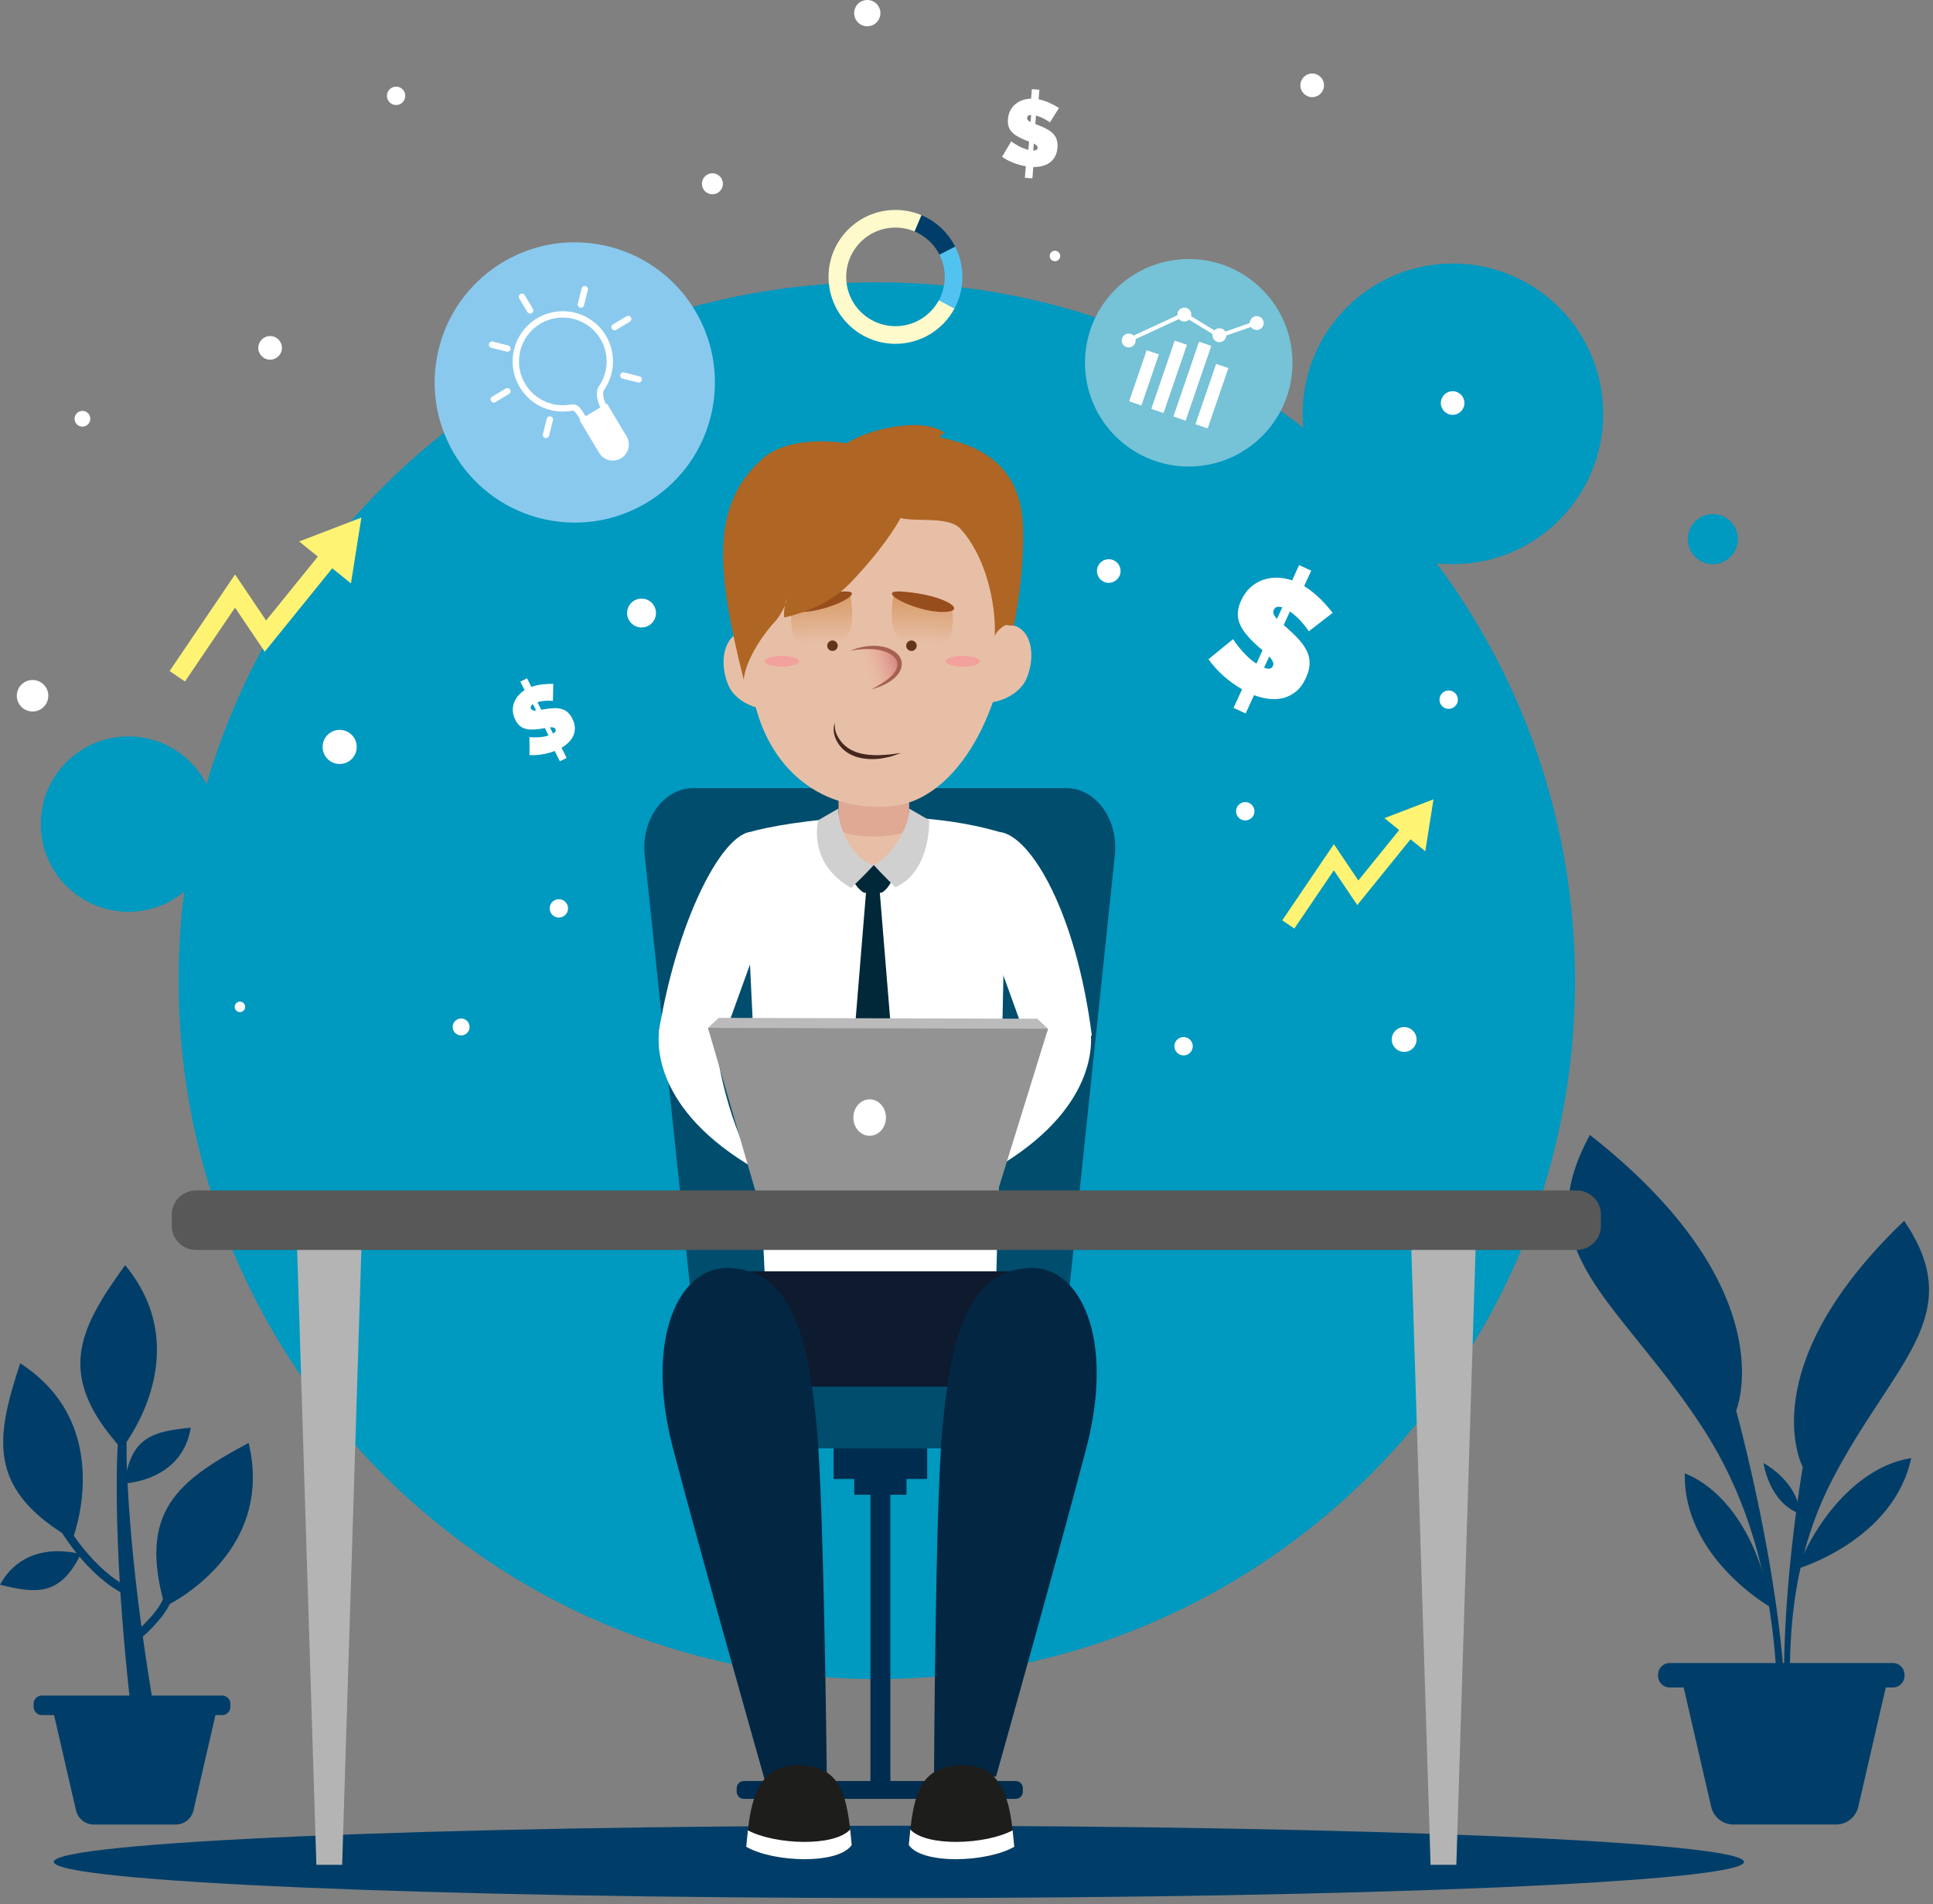 <svg xmlns="http://www.w3.org/2000/svg" width="264" height="260" viewBox="0 0 264 260" fill="none"><rect x="0" y="0" width="264" height="260" fill="#808080" stroke="none"/><path d="M119.748 229.273C172.415 229.273 215.111 186.577 215.111 133.91C215.111 81.242 172.415 38.547 119.748 38.547C67.08 38.547 24.385 81.242 24.385 133.91C24.385 186.577 67.08 229.273 119.748 229.273Z" fill="#0099C0"></path><path d="M198.432 77.034C209.768 77.034 218.958 67.845 218.958 56.508C218.958 45.172 209.768 35.982 198.432 35.982C187.096 35.982 177.906 45.172 177.906 56.508C177.906 67.845 187.096 77.034 198.432 77.034Z" fill="#0099C0"></path><path d="M17.542 124.503C24.155 124.503 29.516 119.142 29.516 112.529C29.516 105.916 24.155 100.555 17.542 100.555C10.929 100.555 5.568 105.916 5.568 112.529C5.568 119.142 10.929 124.503 17.542 124.503Z" fill="#0099C0"></path><path d="M237.346 73.614C237.346 75.503 235.814 77.035 233.925 77.035C232.036 77.035 230.504 75.503 230.504 73.614C230.504 71.725 232.036 70.193 233.925 70.193C235.815 70.193 237.346 71.724 237.346 73.614Z" fill="#0099C0"></path><path d="M242.879 246.774C242.879 232.562 244.031 212.589 232.508 194.92C220.985 177.251 208.309 171.106 217.144 154.973C244.031 176.099 237.117 192.615 237.117 192.615C237.117 192.615 247.105 228.721 242.879 246.774Z" fill="#003E69"></path><path d="M245.804 246.801C244.627 234.73 241.994 217.861 250.318 201.9C258.642 185.939 268.899 179.669 260.059 166.699C238.972 186.869 246.212 200.325 246.212 200.325C246.212 200.325 240.72 231.817 245.804 246.801Z" fill="#003E69"></path><path d="M245.492 214.218C248.109 207.312 254.006 200.163 261.024 199.105C258.621 210.362 245.492 214.218 245.492 214.218Z" fill="#003E69"></path><path d="M240.854 199.779C243.363 201.203 245.768 203.907 245.756 206.68C241.555 205.078 240.854 199.779 240.854 199.779Z" fill="#003E69"></path><path d="M241.78 219.434C240.804 212.113 236.69 203.81 230.097 201.182C229.873 212.69 241.78 219.434 241.78 219.434Z" fill="#003E69"></path><path d="M258.529 230.422H228.032C227.159 230.422 226.451 229.714 226.451 228.841V228.663C226.451 227.79 227.159 227.082 228.032 227.082H258.529C259.402 227.082 260.11 227.79 260.11 228.663V228.841C260.11 229.714 259.402 230.422 258.529 230.422Z" fill="#003E69"></path><path d="M250.757 249.134H236.741C235.289 249.134 234.029 248.131 233.703 246.716L229.659 229.17H257.839L253.795 246.716C253.469 248.132 252.209 249.134 250.757 249.134Z" fill="#003E69"></path><path d="M30.341 234.192H5.717C5.094 234.192 4.589 233.687 4.589 233.064V232.653C4.589 232.03 5.094 231.525 5.717 231.525H30.341C30.964 231.525 31.469 232.03 31.469 232.653V233.064C31.47 233.687 30.964 234.192 30.341 234.192Z" fill="#003E69"></path><path d="M24 249.135H12.807C11.647 249.135 10.641 248.334 10.38 247.204L7.151 233.191H29.655L26.426 247.204C26.166 248.335 25.16 249.135 24 249.135Z" fill="#003E69"></path><path d="M9.899 210.201C-1.718 203.426 -0.693 196.598 2.76 186.152C16.027 194.716 9.899 210.201 9.899 210.201Z" fill="#003E69"></path><path d="M22.534 219.362C18.798 206.443 24.25 202.207 33.956 197.027C37.653 212.38 22.534 219.362 22.534 219.362Z" fill="#003E69"></path><path d="M11.025 212.226C8.245 217.899 5.012 217.651 0 216.388C3.562 209.881 11.025 212.226 11.025 212.226Z" fill="#003E69"></path><path d="M17.046 202.548C17.777 196.273 20.908 195.43 26.054 194.951C24.863 202.273 17.046 202.548 17.046 202.548Z" fill="#003E69"></path><path d="M16.607 197.832C7.59 187.854 10.636 181.658 17.094 172.75C27.141 184.934 16.607 197.832 16.607 197.832Z" fill="#003E69"></path><path d="M17.307 195.784C17.216 199.076 17.395 202.41 17.611 205.722C17.84 209.038 18.151 212.35 18.518 215.654C19.262 222.263 20.238 228.843 21.389 235.388L18.18 235.869C17.369 229.209 16.74 222.531 16.344 215.839C16.152 212.493 16.016 209.143 15.962 205.791C15.923 202.436 15.918 199.087 16.19 195.713L17.307 195.784Z" fill="#003E69"></path><path d="M22.943 218.01C22.665 219.631 20.098 222.358 18.391 223.68" stroke="#003E69" stroke-width="1.119" stroke-miterlimit="10"></path><path d="M7.937 207.396C12.852 215.772 17.678 217.365 17.678 217.365" stroke="#003E69" stroke-width="1.119" stroke-miterlimit="10"></path><path d="M238.185 254.236C238.185 256.963 186.51 259.173 122.765 259.173C59.02 259.173 7.345 256.963 7.345 254.236C7.345 251.51 59.021 249.299 122.765 249.299C186.509 249.299 238.185 251.51 238.185 254.236Z" fill="#003E69"></path><path d="M126.63 197.264H113.85V201.95H126.63V197.264Z" fill="#002D4F"></path><path d="M123.805 199.418H116.673V204.104H123.805V199.418Z" fill="#002D4F"></path><path d="M121.6 203.258H118.879V243.861H121.6V203.258Z" fill="#002D4F"></path><path d="M101.603 245.635H138.704C139.253 245.635 139.697 245.19 139.697 244.642V244.186C139.697 243.637 139.252 243.193 138.704 243.193H101.603C101.054 243.193 100.61 243.638 100.61 244.186V244.642C100.61 245.19 101.055 245.635 101.603 245.635Z" fill="#002D4F"></path><path d="M147.528 188.422H91.917V197.771H147.528V188.422Z" fill="#004D6D"></path><path d="M94.666 107.623H145.65C149.697 107.623 152.81 111.974 152.251 116.849L145.084 185.139H95.231L88.064 116.849C87.507 111.974 90.62 107.623 94.666 107.623Z" fill="#004D6D"></path><path d="M148.809 139.982C149.358 142.209 149.867 151.505 135.716 159.67C138.829 154.838 141.786 144.041 141.008 139.982C145.087 139.376 148.809 139.982 148.809 139.982Z" fill="white"></path><path d="M90.16 139.982C89.611 142.209 89.101 151.505 103.253 159.67C100.14 154.838 97.183 144.041 97.961 139.982C93.882 139.376 90.16 139.982 90.16 139.982Z" fill="white"></path><path d="M101.588 113.875C104.343 112.771 122.715 109.209 137.402 113.875C136.943 142.442 136.071 174.172 136.071 174.172H104.449L101.588 113.875Z" fill="white"></path><path d="M122.456 149.956L119.217 154.163L115.978 149.956L118.292 121.676H120.143L122.456 149.956Z" fill="#002838"></path><path d="M136.662 113.627C140.799 114.268 146.956 124.483 149.118 141.402C146.507 142.467 139.77 140.753 139.77 140.753L135.233 128.199L136.662 113.627Z" fill="white"></path><path d="M102.307 113.633C98.361 114.405 92.465 125.75 89.978 140.883C92.59 141.948 99.165 140.728 99.165 140.728L103.703 128.174L102.307 113.633Z" fill="white"></path><path d="M98.165 138.986L96.695 140.355L103.178 160.841H136.258L143.138 140.474L141.668 139.106L98.165 138.986Z" fill="#BCBBBB"></path><path d="M96.695 140.355L103.178 162.666H136.258L143.138 140.474L96.695 140.355Z" fill="#939393"></path><path d="M118.774 155.091C120.004 155.091 121.001 153.977 121.001 152.602C121.001 151.228 120.004 150.113 118.774 150.113C117.544 150.113 116.547 151.228 116.547 152.602C116.547 153.977 117.544 155.091 118.774 155.091Z" fill="white"></path><path d="M102.841 189.339H138.943L140.294 173.592H100.263L102.841 189.339Z" fill="#0E1B2F"></path><path d="M124.168 116.507C124.168 116.507 123.066 118.122 119.299 118.122C115.532 118.122 114.522 116.507 114.522 116.507V111.758H124.167V116.507H124.168Z" fill="#E7BFA7"></path><path d="M124.168 113.17C124.168 113.17 123.387 114.217 119.303 114.217C115.219 114.217 114.523 113.17 114.523 113.17V107.752H124.168V113.17Z" fill="#DFA994"></path><path d="M107.47 90.494C108.615 93.46 108.592 95.744 106.655 96.603C104.72 97.462 100.535 96.331 99.389 93.364C98.243 90.394 98.886 87.294 100.824 86.434C102.759 85.576 106.326 87.526 107.47 90.494Z" fill="#E7BFA7"></path><path d="M102.688 94.016C104.244 104.175 111.486 110.995 121.706 110.093C131.003 109.272 137.431 96.278 137.693 84.425C137.954 72.571 131.602 63.194 120.377 63.368C103.185 63.633 99.409 72.607 102.688 94.016Z" fill="#E7BFA7"></path><path d="M132.211 89.548C131.029 92.502 131.024 94.784 132.951 95.668C134.875 96.551 139.073 95.472 140.255 92.519C141.438 89.564 140.834 86.457 138.908 85.573C136.983 84.689 133.392 86.595 132.211 89.548Z" fill="#E7BFA7"></path><path d="M117.323 88.475C120.046 87.93 122.34 88.377 122.851 90.397C123.361 92.418 120.606 93.65 118.346 93.915C116.085 94.181 115.204 88.9 117.323 88.475Z" fill="url(#paint0_linear_2434_3336)"></path><path d="M116.125 88.856C117.158 88.43 118.281 88.163 119.433 88.185C120.563 88.21 121.808 88.468 122.681 89.417C123.1 89.893 123.288 90.639 123.074 91.253C122.877 91.868 122.468 92.342 122.017 92.706C121.109 93.446 120.031 93.851 118.955 94.142C119.946 93.63 120.924 93.081 121.697 92.348C122.487 91.646 122.903 90.543 122.211 89.813C121.568 89.08 120.459 88.767 119.406 88.662C118.331 88.564 117.226 88.657 116.125 88.856Z" fill="#A56052"></path><path d="M116.135 81.109C116.384 82.976 117.432 88.456 112.178 88.894C106.924 89.332 108.172 82.98 108.172 82.98C108.172 82.98 113.734 81.354 116.135 81.109Z" fill="url(#paint1_linear_2434_3336)"></path><path d="M114.391 88.352C114.291 88.735 113.9 88.965 113.517 88.866C113.134 88.766 112.904 88.375 113.003 87.992C113.103 87.609 113.494 87.379 113.877 87.478C114.26 87.578 114.491 87.969 114.391 88.352Z" fill="#643619"></path><path d="M115.002 80.776C108.978 81.195 105.672 83.59 109.501 83.559C113.33 83.528 118.975 80.499 115.002 80.776Z" fill="#984D1D"></path><path d="M122.042 81.109C121.793 82.976 120.745 88.456 125.999 88.894C131.253 89.332 130.005 82.98 130.005 82.98C130.005 82.98 124.442 81.354 122.042 81.109Z" fill="url(#paint2_linear_2434_3336)"></path><path d="M123.786 88.352C123.885 88.735 124.277 88.965 124.66 88.866C125.043 88.766 125.273 88.375 125.174 87.992C125.075 87.609 124.683 87.379 124.3 87.478C123.916 87.578 123.686 87.969 123.786 88.352Z" fill="#643619"></path><path d="M123.175 80.776C129.199 81.195 132.504 83.59 128.676 83.559C124.847 83.528 119.202 80.499 123.175 80.776Z" fill="#984D1D"></path><path d="M109.128 90.294C109.128 90.698 108.079 91.026 106.785 91.026C105.491 91.026 104.442 90.698 104.442 90.294C104.442 89.891 105.491 89.562 106.785 89.562C108.079 89.562 109.128 89.891 109.128 90.294Z" fill="#F3A19C"></path><path d="M133.834 90.294C133.834 90.698 132.785 91.026 131.491 91.026C130.197 91.026 129.148 90.698 129.148 90.294C129.148 89.891 130.197 89.562 131.491 89.562C132.785 89.562 133.834 89.891 133.834 90.294Z" fill="#F3A19C"></path><path d="M113.215 62.257L115.099 60.903C117.605 58.822 126.024 56.669 129.068 59.175C128.347 59.188 128.847 59.614 128.123 59.651C132.322 60.596 139.212 62.395 139.695 71.55C139.914 75.704 139.276 81.438 138.488 85.4C137.527 85.499 137.576 85.066 136.812 85.68C136.218 86.159 136.08 86.395 135.861 86.834C136.047 82.189 134.542 75.885 131.181 72.21C129.612 70.496 125.425 71.263 123.153 70.778C120.306 70.169 117.642 69.16 115.459 67.305C112.928 65.154 111.45 64.016 113.215 62.257Z" fill="#AF6523"></path><path d="M116.826 60.824C119.543 61.751 123.073 62.476 124.616 65.097L123.772 64.843C126.622 68.257 118.147 77.547 115.962 79.764C113.467 82.297 110.225 83.577 107.108 84.328C107.034 83.78 107.098 83.178 107.225 82.607C107.352 82.282 107.447 81.971 107.476 81.706C107.381 81.987 107.293 82.292 107.225 82.607C106.876 83.485 106.249 84.471 105.75 84.983C104.585 86.179 101.836 89.912 101.574 92.815C97.782 77.722 97.072 68.984 104.119 62.644C107.692 59.427 114.958 60.187 116.826 60.824Z" fill="#AF6523"></path><path d="M114.077 98.66C113.84 99.643 114.346 100.591 114.911 101.308C115.508 102.036 116.341 102.536 117.248 102.798C118.159 103.061 119.127 103.134 120.102 103.117C120.589 103.104 121.078 103.043 121.573 103.017C122.064 102.953 122.552 102.868 123.056 102.82C122.59 103.002 122.109 103.147 121.63 103.313C121.137 103.412 120.643 103.54 120.138 103.596C119.126 103.713 118.081 103.667 117.07 103.386C116.07 103.087 115.119 102.481 114.53 101.597C113.953 100.75 113.597 99.591 114.077 98.66Z" fill="#46271E"></path><path d="M99.254 173.141C92.745 173.141 87.987 182.748 91.918 197.771C95.848 212.793 104.457 243.09 104.457 243.09H112.929C112.929 243.09 112.531 205.195 111.57 195.151C110.608 185.107 108.948 173.141 99.254 173.141Z" fill="#032743"></path><path d="M141.018 173.141C147.527 173.141 152.285 182.748 148.355 197.771C144.425 212.793 136.035 242.581 136.035 242.581H127.562C127.562 242.581 127.744 205.195 128.704 195.151C129.665 185.107 131.323 173.141 141.018 173.141Z" fill="#032743"></path><path d="M101.914 252.172C102.358 247.699 102.699 241.041 108.811 241.041C114.923 241.041 115.708 245.002 116.323 251.933C114.479 254.63 105.636 254.323 101.914 252.172Z" fill="#1D1D1B"></path><path d="M102.141 249.93C102.053 250.707 101.984 251.468 101.914 252.171C105.636 254.322 114.479 254.629 116.323 251.932C116.257 251.188 116.188 250.485 116.111 249.811C113.956 252.197 105.856 251.908 102.141 249.93Z" fill="white"></path><path d="M138.526 252.172C138.082 247.699 137.741 241.041 131.629 241.041C125.517 241.041 124.732 245.002 124.117 251.933C125.961 254.63 134.805 254.323 138.526 252.172Z" fill="#1D1D1B"></path><path d="M138.299 249.93C138.387 250.707 138.456 251.468 138.526 252.171C134.804 254.322 125.961 254.629 124.117 251.932C124.183 251.188 124.253 250.485 124.329 249.811C126.485 252.197 134.585 251.908 138.299 249.93Z" fill="white"></path><path d="M116.279 118.003C116.279 118.003 120.277 118.405 122.288 117.908C122.383 119.73 121.223 121.551 120.372 121.906C119.236 121.906 118.006 121.906 118.006 121.906C118.006 121.906 115.853 120.724 116.279 118.003Z" fill="#002838"></path><path d="M195.38 254.636H198.9L201.655 166.531H192.625L195.38 254.636Z" fill="#B4B4B4"></path><path d="M43.208 254.636H46.729L49.484 166.531H40.453L43.208 254.636Z" fill="#B4B4B4"></path><path d="M26.76 170.675H215.348C217.171 170.675 218.65 169.197 218.65 167.373V165.857C218.65 164.034 217.172 162.555 215.348 162.555H26.76C24.937 162.555 23.458 164.033 23.458 165.857V167.373C23.459 169.197 24.937 170.675 26.76 170.675Z" fill="#575857"></path><path d="M116.237 121.243C116.237 121.243 118.094 119.498 119.313 118.149C116.285 117.263 114.384 112.796 114.513 110.404L111.772 111.984C111.772 111.984 110.131 117.754 116.237 121.243Z" fill="#D0D0D0"></path><path d="M122.287 121.16C122.287 121.16 120.571 119.472 119.363 118.151C121.756 116.907 124.292 112.798 124.163 110.406L126.903 111.986C126.903 111.986 127.183 118.965 122.287 121.16Z" fill="#D0D0D0"></path><path d="M176.507 48.868C176.877 56.685 170.839 63.322 163.022 63.691C155.205 64.061 148.569 58.023 148.199 50.206C147.829 42.389 153.867 35.753 161.684 35.383C169.501 35.014 176.138 41.051 176.507 48.868Z" fill="#76C2D7"></path><path d="M158.277 48.397L156.606 47.824L154.217 54.795L155.888 55.368L158.277 48.397Z" fill="white"></path><path d="M162.106 47.08L160.436 46.508L157.241 55.831L158.911 56.403L162.106 47.08Z" fill="white"></path><path d="M165.428 47.235L163.758 46.662L160.259 56.872L161.929 57.445L165.428 47.235Z" fill="white"></path><path d="M167.763 50.26L166.093 49.688L163.269 57.926L164.94 58.499L167.763 50.26Z" fill="white"></path><path d="M154.653 46.509L154.421 46.008L161.757 42.613L166.569 45.551L171.491 43.835L171.673 44.356L166.504 46.158L161.721 43.237L154.653 46.509Z" fill="white"></path><path d="M155.049 46.801C154.879 47.297 154.339 47.56 153.843 47.391C153.347 47.221 153.083 46.681 153.253 46.184C153.423 45.688 153.963 45.425 154.459 45.594C154.955 45.764 155.219 46.305 155.049 46.801Z" fill="white"></path><path d="M167.438 46.078C167.268 46.574 166.728 46.838 166.232 46.668C165.736 46.498 165.472 45.958 165.642 45.462C165.812 44.966 166.352 44.702 166.848 44.872C167.344 45.042 167.608 45.582 167.438 46.078Z" fill="white"></path><path d="M162.65 43.261C162.48 43.758 161.94 44.022 161.444 43.852C160.948 43.681 160.684 43.142 160.854 42.645C161.024 42.15 161.564 41.886 162.06 42.056C162.556 42.225 162.82 42.766 162.65 43.261Z" fill="white"></path><path d="M172.535 44.422C172.365 44.918 171.825 45.182 171.329 45.012C170.833 44.842 170.569 44.302 170.739 43.806C170.909 43.31 171.449 43.046 171.945 43.216C172.441 43.386 172.705 43.926 172.535 44.422Z" fill="white"></path><path d="M97.215 56.236C99.431 45.902 92.85 35.728 82.516 33.512C72.182 31.296 62.008 37.877 59.792 48.211C57.576 58.545 64.157 68.719 74.49 70.935C84.824 73.151 94.998 66.57 97.215 56.236Z" fill="#8AC9EE"></path><path d="M84.817 62.579C83.781 63.199 82.438 62.861 81.818 61.825L79.138 57.345L82.891 55.1L85.571 59.58C86.191 60.616 85.854 61.959 84.817 62.579Z" fill="white"></path><path d="M82.375 46.051C83.722 48.303 83.529 51.047 82.105 53.06C81.862 53.404 81.769 54.543 82.809 56.282C83.405 57.279 80.408 58.39 80.165 57.984C79.019 56.068 78.761 55.529 78.028 55.664C75.468 56.135 72.77 55.009 71.355 52.644C69.535 49.601 70.526 45.658 73.569 43.838C76.612 42.017 80.554 43.008 82.375 46.051Z" stroke="white" stroke-width="0.867" stroke-miterlimit="10"></path><path d="M71.285 40.522L72.398 42.383" stroke="white" stroke-width="0.867" stroke-miterlimit="10" stroke-linecap="round"></path><path d="M79.866 39.484L79.337 41.587" stroke="white" stroke-width="0.867" stroke-miterlimit="10" stroke-linecap="round"></path><path d="M67.196 47.065L69.298 47.593" stroke="white" stroke-width="0.867" stroke-miterlimit="10" stroke-linecap="round"></path><path d="M87.238 51.807L85.135 51.279" stroke="white" stroke-width="0.867" stroke-miterlimit="10" stroke-linecap="round"></path><path d="M74.567 59.388L75.096 57.285" stroke="white" stroke-width="0.867" stroke-miterlimit="10" stroke-linecap="round"></path><path d="M85.796 43.553L83.936 44.667" stroke="white" stroke-width="0.867" stroke-miterlimit="10" stroke-linecap="round"></path><path d="M69.301 53.422L67.44 54.535" stroke="white" stroke-width="0.867" stroke-miterlimit="10" stroke-linecap="round"></path><path d="M178.753 86.204C178.539 85.872 178.29 85.541 178.008 85.212C177.775 84.922 177.499 84.624 177.181 84.319C176.861 84.013 176.525 83.739 176.172 83.493L175.319 85.351C175.431 85.436 175.543 85.533 175.658 85.645C175.774 85.756 175.898 85.867 176.03 85.978C176.611 86.495 177.115 87.001 177.546 87.499C177.975 87.996 178.306 88.502 178.536 89.017C178.768 89.532 178.875 90.077 178.861 90.654C178.846 91.231 178.68 91.863 178.364 92.551C177.991 93.364 177.532 93.99 176.987 94.432C176.442 94.874 175.856 95.171 175.228 95.324C174.598 95.476 173.946 95.51 173.267 95.424C172.59 95.338 171.926 95.17 171.273 94.921L170.125 97.419L168.473 96.66L169.64 94.12C168.728 93.602 167.869 92.982 167.066 92.263C166.263 91.544 165.591 90.794 165.05 90.011L168.406 87.277C168.671 87.683 168.969 88.086 169.301 88.488C169.577 88.832 169.913 89.199 170.309 89.589C170.704 89.979 171.134 90.322 171.598 90.619L172.433 88.801C172.057 88.495 171.69 88.168 171.333 87.82C170.787 87.303 170.338 86.809 169.988 86.34C169.636 85.87 169.384 85.404 169.231 84.941C169.075 84.479 169.021 84.007 169.066 83.528C169.111 83.048 169.257 82.54 169.504 82.003C169.846 81.259 170.272 80.659 170.781 80.201C171.292 79.744 171.854 79.406 172.471 79.189C173.088 78.972 173.739 78.871 174.424 78.885C175.109 78.899 175.792 79.022 176.471 79.25L177.429 77.164L179.081 77.923L178.114 80.029C178.542 80.293 178.945 80.577 179.321 80.884C179.697 81.191 180.049 81.506 180.374 81.831C180.701 82.156 181 82.476 181.271 82.793C181.541 83.109 181.791 83.402 182.017 83.673L178.753 86.204ZM173.978 83.26C173.883 83.467 173.874 83.667 173.952 83.862C174.03 84.056 174.181 84.272 174.406 84.508L175.127 82.938C174.544 82.754 174.161 82.861 173.978 83.26ZM173.845 90.952C173.933 90.759 173.929 90.553 173.83 90.333C173.732 90.113 173.57 89.885 173.345 89.647L172.643 91.176C172.985 91.3 173.252 91.339 173.44 91.292C173.628 91.244 173.763 91.131 173.845 90.952Z" fill="white"></path><path d="M75.515 95.709C75.293 95.685 75.058 95.677 74.813 95.684C74.602 95.683 74.373 95.699 74.126 95.731C73.878 95.763 73.638 95.813 73.404 95.882L73.919 96.918C73.996 96.899 74.079 96.884 74.169 96.873C74.259 96.862 74.352 96.846 74.448 96.827C74.882 96.755 75.284 96.713 75.657 96.701C76.028 96.689 76.369 96.723 76.677 96.805C76.986 96.886 77.265 97.033 77.513 97.244C77.762 97.456 77.981 97.754 78.172 98.138C78.397 98.591 78.51 99.016 78.511 99.413C78.512 99.81 78.434 100.174 78.278 100.505C78.121 100.836 77.904 101.136 77.625 101.404C77.346 101.672 77.036 101.904 76.695 102.103L77.387 103.497L76.465 103.955L75.761 102.538C75.208 102.755 74.63 102.913 74.028 103.011C73.426 103.109 72.857 103.138 72.319 103.098L72.309 100.648C72.582 100.675 72.865 100.688 73.161 100.684C73.41 100.685 73.691 100.667 74.005 100.632C74.317 100.597 74.621 100.529 74.917 100.43L74.414 99.416C74.145 99.473 73.871 99.518 73.591 99.552C73.169 99.609 72.792 99.631 72.461 99.618C72.129 99.606 71.834 99.551 71.576 99.454C71.317 99.358 71.09 99.214 70.895 99.024C70.7 98.833 70.528 98.589 70.379 98.289C70.173 97.874 70.06 97.473 70.04 97.086C70.02 96.698 70.072 96.33 70.195 95.982C70.319 95.633 70.506 95.311 70.756 95.014C71.006 94.717 71.303 94.46 71.645 94.243L71.067 93.079L71.989 92.621L72.572 93.796C72.84 93.701 73.109 93.625 73.378 93.568C73.647 93.512 73.911 93.469 74.169 93.441C74.428 93.413 74.676 93.395 74.912 93.388C75.147 93.381 75.365 93.376 75.565 93.372L75.515 95.709ZM72.52 96.765C72.577 96.88 72.663 96.956 72.776 96.99C72.889 97.025 73.038 97.035 73.222 97.02L72.787 96.144C72.498 96.336 72.409 96.543 72.52 96.765ZM75.86 99.559C75.807 99.452 75.714 99.38 75.582 99.345C75.45 99.31 75.292 99.3 75.108 99.315L75.531 100.168C75.707 100.061 75.819 99.958 75.866 99.858C75.911 99.759 75.91 99.659 75.86 99.559Z" fill="white"></path><path d="M143.393 16.717C143.215 16.582 143.018 16.455 142.803 16.335C142.623 16.226 142.418 16.122 142.189 16.022C141.96 15.922 141.727 15.842 141.492 15.78L141.401 16.934C141.477 16.957 141.555 16.987 141.639 17.024C141.722 17.06 141.81 17.095 141.902 17.128C142.311 17.289 142.678 17.46 143.004 17.64C143.329 17.82 143.604 18.025 143.826 18.253C144.05 18.481 144.213 18.75 144.318 19.059C144.423 19.369 144.458 19.737 144.424 20.164C144.384 20.669 144.263 21.091 144.06 21.432C143.857 21.773 143.603 22.046 143.3 22.249C142.995 22.453 142.655 22.598 142.278 22.685C141.902 22.771 141.516 22.812 141.121 22.807L140.999 24.358L139.973 24.277L140.097 22.7C139.511 22.602 138.934 22.441 138.367 22.216C137.8 21.991 137.297 21.723 136.856 21.413L138.106 19.305C138.326 19.469 138.563 19.625 138.818 19.774C139.032 19.903 139.282 20.032 139.569 20.162C139.855 20.292 140.151 20.391 140.455 20.458L140.544 19.329C140.284 19.24 140.026 19.138 139.768 19.023C139.377 18.855 139.042 18.68 138.764 18.499C138.485 18.318 138.26 18.12 138.088 17.903C137.915 17.688 137.794 17.448 137.725 17.185C137.655 16.921 137.634 16.623 137.66 16.289C137.696 15.827 137.806 15.425 137.987 15.082C138.169 14.739 138.402 14.45 138.687 14.215C138.972 13.979 139.298 13.798 139.665 13.673C140.032 13.547 140.419 13.479 140.824 13.467L140.926 12.172L141.952 12.253L141.849 13.561C142.128 13.618 142.398 13.69 142.657 13.78C142.917 13.87 143.165 13.969 143.401 14.078C143.638 14.187 143.859 14.299 144.066 14.414C144.271 14.529 144.461 14.636 144.634 14.736L143.393 16.717ZM140.281 16.085C140.271 16.213 140.305 16.322 140.385 16.41C140.464 16.498 140.587 16.583 140.752 16.665L140.829 15.69C140.483 15.706 140.301 15.837 140.281 16.085ZM141.712 20.198C141.721 20.078 141.679 19.97 141.583 19.872C141.488 19.774 141.357 19.685 141.191 19.602L141.116 20.551C141.322 20.55 141.471 20.519 141.562 20.457C141.654 20.395 141.704 20.309 141.712 20.198Z" fill="white"></path><path d="M129.3 41.548C127.963 44.045 125.329 45.743 122.299 45.743C117.916 45.743 114.363 42.19 114.363 37.807C114.363 33.424 117.916 29.871 122.299 29.871C123.395 29.871 124.439 30.093 125.388 30.495" stroke="#FFFACC" stroke-width="2.41" stroke-miterlimit="10"></path><path d="M129.379 34.219C129.926 35.297 130.235 36.517 130.235 37.808C130.235 39.161 129.896 40.434 129.3 41.549" stroke="#52C3F1" stroke-width="2.41" stroke-miterlimit="10"></path><path d="M125.389 30.494C127.118 31.225 128.534 32.552 129.38 34.217" stroke="#003E69" stroke-width="2.41" stroke-miterlimit="10"></path><path d="M24.212 92.341L32.103 80.706L36.249 86.858L45.232 75.766" stroke="#FFF374" stroke-width="2.536" stroke-miterlimit="10"></path><path d="M47.931 79.666L49.355 70.676L40.856 73.936L47.931 79.666Z" fill="#FFF374"></path><path d="M175.95 126.231L182.173 117.054L185.443 121.906L192.529 113.158" stroke="#FFF374" stroke-width="2" stroke-miterlimit="10"></path><path d="M194.658 116.234L195.781 109.143L189.078 111.715L194.658 116.234Z" fill="#FFF374"></path><path d="M151.429 79.585C152.32 79.585 153.042 78.863 153.042 77.972C153.042 77.082 152.32 76.359 151.429 76.359C150.539 76.359 149.816 77.082 149.816 77.972C149.816 78.863 150.539 79.585 151.429 79.585Z" fill="white"></path><path d="M200.006 55.031C200.006 55.922 199.284 56.644 198.393 56.644C197.502 56.644 196.78 55.922 196.78 55.031C196.78 54.14 197.502 53.418 198.393 53.418C199.283 53.417 200.006 54.14 200.006 55.031Z" fill="white"></path><path d="M144.798 34.953C144.798 35.349 144.477 35.67 144.081 35.67C143.685 35.67 143.364 35.349 143.364 34.953C143.364 34.557 143.685 34.236 144.081 34.236C144.477 34.236 144.798 34.557 144.798 34.953Z" fill="white"></path><path d="M98.731 25.094C98.731 25.886 98.089 26.528 97.297 26.528C96.505 26.528 95.863 25.886 95.863 25.094C95.863 24.302 96.505 23.66 97.297 23.66C98.089 23.66 98.731 24.302 98.731 25.094Z" fill="white"></path><path d="M118.448 3.586C119.439 3.586 120.241 2.783 120.241 1.793C120.241 0.803 119.439 0 118.448 0C117.458 0 116.655 0.803 116.655 1.793C116.655 2.783 117.458 3.586 118.448 3.586Z" fill="white"></path><path d="M180.826 11.652C180.826 12.543 180.104 13.265 179.213 13.265C178.322 13.265 177.6 12.543 177.6 11.652C177.6 10.761 178.322 10.039 179.213 10.039C180.104 10.038 180.826 10.761 180.826 11.652Z" fill="white"></path><path d="M199.109 95.538C199.109 96.231 198.547 96.793 197.854 96.793C197.161 96.793 196.599 96.231 196.599 95.538C196.599 94.845 197.161 94.283 197.854 94.283C198.547 94.283 199.109 94.845 199.109 95.538Z" fill="white"></path><path d="M162.902 142.86C162.902 143.553 162.34 144.115 161.647 144.115C160.954 144.115 160.392 143.553 160.392 142.86C160.392 142.167 160.954 141.605 161.647 141.605C162.34 141.606 162.902 142.167 162.902 142.86Z" fill="white"></path><path d="M171.326 110.775C171.326 111.468 170.764 112.03 170.071 112.03C169.378 112.03 168.816 111.468 168.816 110.775C168.816 110.082 169.378 109.52 170.071 109.52C170.764 109.521 171.326 110.082 171.326 110.775Z" fill="white"></path><path d="M76.325 125.295C77.018 125.295 77.58 124.733 77.58 124.04C77.58 123.347 77.018 122.785 76.325 122.785C75.632 122.785 75.07 123.347 75.07 124.04C75.07 124.733 75.632 125.295 76.325 125.295Z" fill="white"></path><path d="M87.618 85.68C88.707 85.68 89.59 84.797 89.59 83.708C89.59 82.619 88.707 81.736 87.618 81.736C86.528 81.736 85.645 82.619 85.645 83.708C85.645 84.797 86.528 85.68 87.618 85.68Z" fill="white"></path><path d="M48.721 101.992C48.721 103.279 47.678 104.322 46.391 104.322C45.103 104.322 44.06 103.279 44.06 101.992C44.06 100.705 45.103 99.662 46.391 99.662C47.678 99.662 48.721 100.705 48.721 101.992Z" fill="white"></path><path d="M32.768 138.2C33.164 138.2 33.485 137.879 33.485 137.483C33.485 137.087 33.164 136.766 32.768 136.766C32.372 136.766 32.051 137.087 32.051 137.483C32.051 137.879 32.372 138.2 32.768 138.2Z" fill="white"></path><path d="M6.598 95.003C6.598 96.191 5.635 97.154 4.447 97.154C3.259 97.154 2.296 96.191 2.296 95.003C2.296 93.815 3.259 92.852 4.447 92.852C5.635 92.852 6.598 93.815 6.598 95.003Z" fill="white"></path><path d="M36.891 49.115C37.782 49.115 38.504 48.392 38.504 47.502C38.504 46.611 37.782 45.889 36.891 45.889C36.001 45.889 35.278 46.611 35.278 47.502C35.278 48.392 36.001 49.115 36.891 49.115Z" fill="white"></path><path d="M12.334 57.181C12.334 57.776 11.852 58.257 11.258 58.257C10.664 58.257 10.182 57.775 10.182 57.181C10.182 56.587 10.664 56.105 11.258 56.105C11.852 56.105 12.334 56.587 12.334 57.181Z" fill="white"></path><path d="M55.353 13.085C55.353 13.778 54.791 14.34 54.098 14.34C53.405 14.34 52.843 13.778 52.843 13.085C52.843 12.392 53.405 11.83 54.098 11.83C54.792 11.83 55.353 12.392 55.353 13.085Z" fill="white"></path><path d="M62.977 141.384C63.615 141.384 64.132 140.867 64.132 140.229C64.132 139.591 63.615 139.074 62.977 139.074C62.339 139.074 61.822 139.591 61.822 140.229C61.822 140.867 62.339 141.384 62.977 141.384Z" fill="white"></path><path d="M193.47 141.938C193.47 142.875 192.711 143.634 191.774 143.634C190.837 143.634 190.078 142.874 190.078 141.938C190.078 141.002 190.837 140.242 191.774 140.242C192.71 140.242 193.47 141.001 193.47 141.938Z" fill="white"></path><defs><linearGradient id="paint0_linear_2434_3336" x1="122.659" y1="89.769" x2="117.758" y2="91.297" gradientUnits="userSpaceOnUse"><stop stop-color="#D28178"></stop><stop offset="1" stop-color="#F6B9AD" stop-opacity="0"></stop></linearGradient><linearGradient id="paint1_linear_2434_3336" x1="112.126" y1="81.443" x2="112.335" y2="87.839" gradientUnits="userSpaceOnUse"><stop stop-color="#D99B68"></stop><stop offset="1" stop-color="#D99B68" stop-opacity="0"></stop></linearGradient><linearGradient id="paint2_linear_2434_3336" x1="126.051" y1="81.443" x2="125.843" y2="87.839" gradientUnits="userSpaceOnUse"><stop stop-color="#D99B68"></stop><stop offset="1" stop-color="#D99B68" stop-opacity="0"></stop></linearGradient></defs></svg>